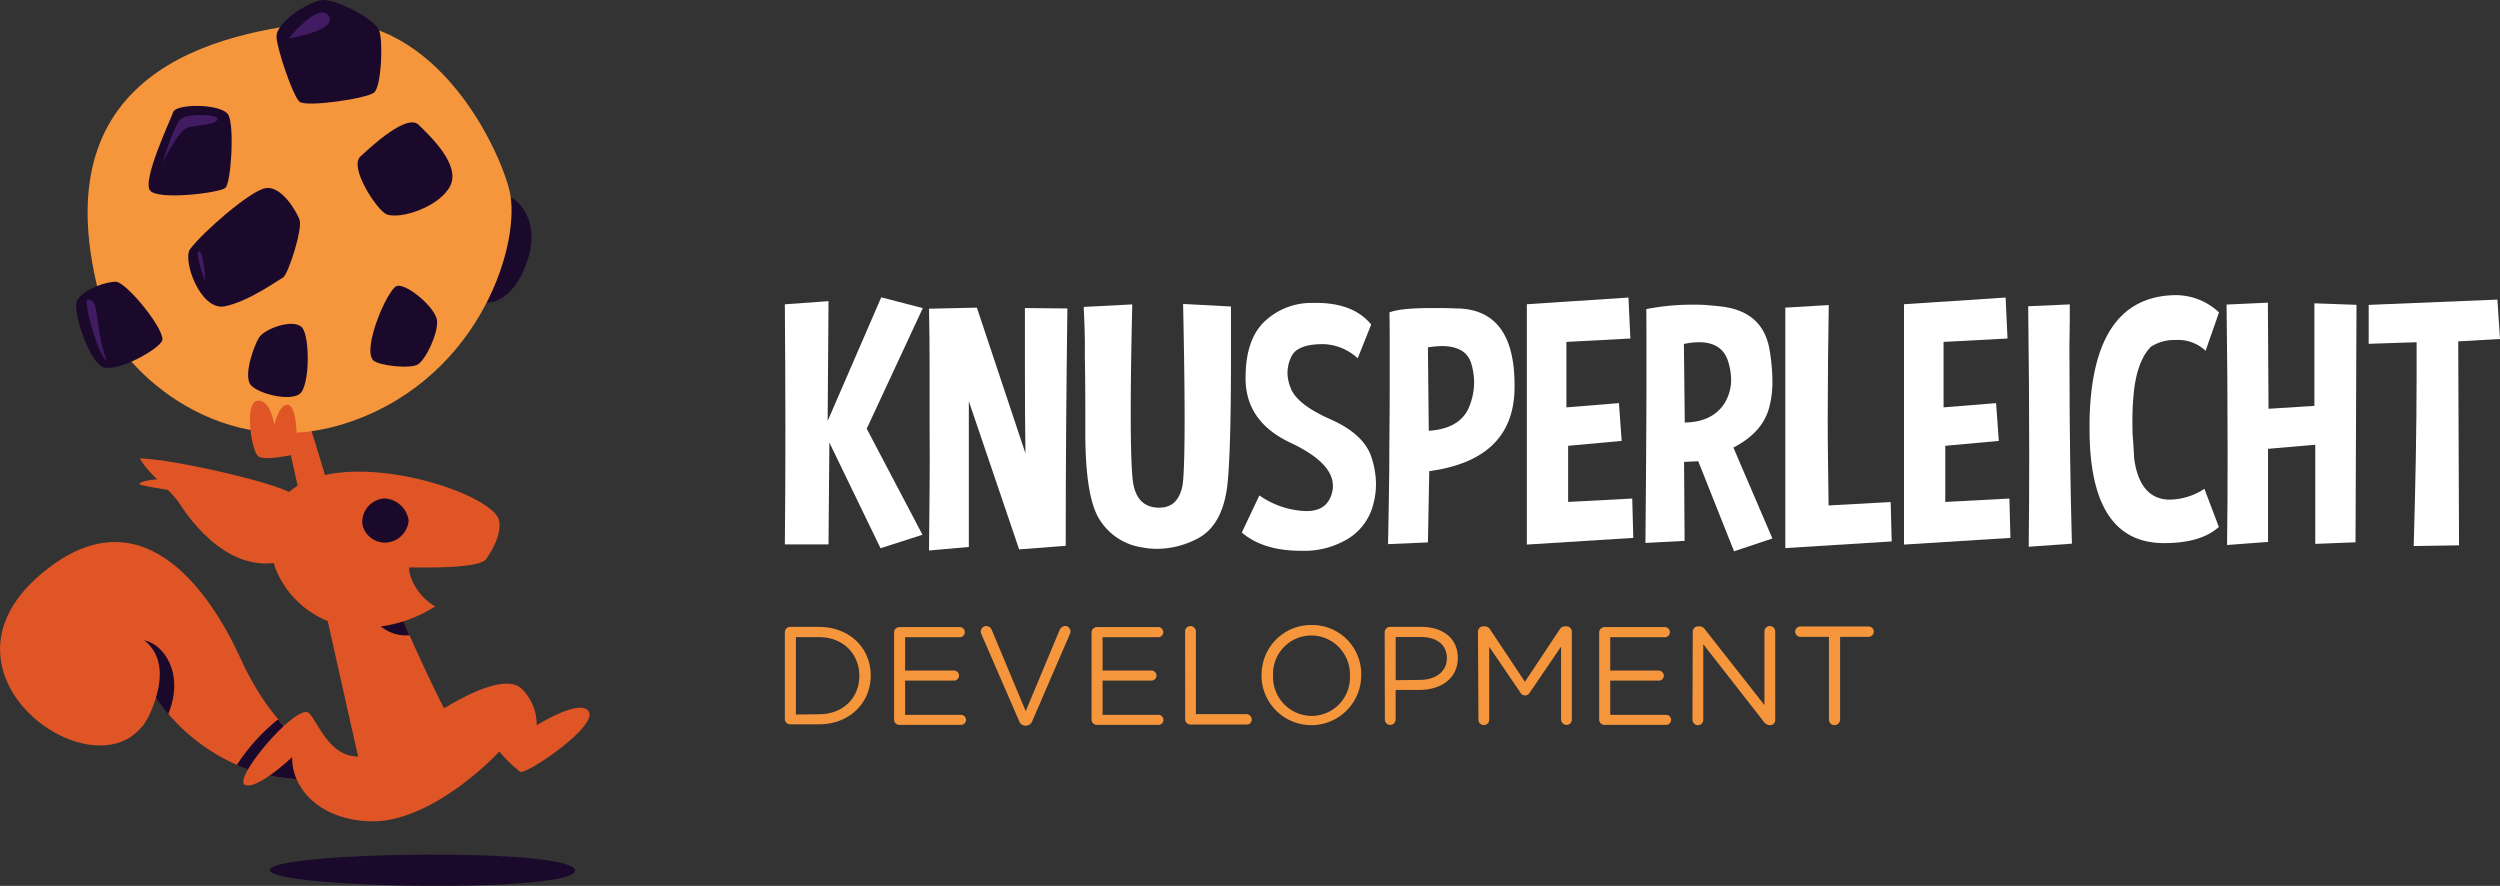<svg xmlns="http://www.w3.org/2000/svg" viewBox="0 0 463.21 164.14"><rect x="0" y="0" width="463.21" height="164.14" fill="#333333" stroke="none"/><defs><style>.cls-1{fill:#fff;}.cls-2{fill:#f5963d;}.cls-3{fill:#e05526;}.cls-4{fill:#1b092b;}.cls-5{fill:#421c63;}</style></defs><g id="Layer_2" data-name="Layer 2"><g id="Capa_1" data-name="Capa 1"><path class="cls-1" d="M153.51,55.8,153.35,78l9.93-22.91,7.7,2L160.59,79.43l10.33,19.65-7.77,2.5L153.67,82l-.16,18.87h-8.09q.11-10.33.1-21.49t-.1-23Z"/><path class="cls-1" d="M172.13,102q.06-5.85.11-11.5t0-11.31q0-5.66,0-11.12t-.11-10.87L181,57l9,27q-.11-7.8-.1-15.19c0-2,0-3.94,0-5.88s0-3.89,0-5.85l7.87.07q-.15,11-.23,21.89t-.08,22.09l-8.63.66-9.32-27.45,0,27Z"/><path class="cls-1" d="M200.79,56.87l9-.47q-.29,12.39-.28,20.28,0,10.93.53,13.27.88,4,4.52,4.11a.88.88,0,0,0,.26,0c2.27,0,3.69-1.31,4.26-4q.4-2.15.41-12.32,0-8.14-.28-21.42l8.87.47c0,1.71,0,3.36,0,5s0,3.13,0,4.63q0,17.4-.67,23.5-.92,7.65-5.78,10a16.25,16.25,0,0,1-7.23,1.77,14.49,14.49,0,0,1-2.85-.28,11.14,11.14,0,0,1-7.8-5.12q-2.66-4.11-2.66-16.18v-4q0-5.37-.09-10.17C201.05,62.86,200.94,59.8,200.79,56.87Z"/><path class="cls-1" d="M241.91,94.69a.54.54,0,0,0,.22,0q4.2,0,4.83-4.17V90q0-4.21-7.64-7.87-8.38-3.83-8.53-11.73a2.47,2.47,0,0,1,0-.47q0-7.48,4-10.8a12.54,12.54,0,0,1,8.31-3h.69a5.48,5.48,0,0,1,.7,0c4.31.12,7.51,1.47,9.57,4l-2.5,6.26a9.74,9.74,0,0,0-6.41-2.63q-4.8,0-5.88,2.31a6.89,6.89,0,0,0-.72,3,7.4,7.4,0,0,0,.57,2.75q1.07,3.06,7.33,5.84c4.17,1.84,6.73,4.19,7.67,7.08a16.16,16.16,0,0,1,.83,5,14.09,14.09,0,0,1-.45,3.48A10.52,10.52,0,0,1,250,99.68a15.65,15.65,0,0,1-8.94,2.37.6.6,0,0,1-.23,0Q234,102,230.09,98.67l3.25-6.88A15.81,15.81,0,0,0,241.91,94.69Z"/><path class="cls-1" d="M280.62,71.31v.38q0,13.45-15.8,15.61l-.25,13.2-7.39.32q.15-7.14.23-14.34c0-4.81.08-9.7.08-14.7q0-3.44,0-6.9c0-2.31,0-4.63-.05-7q2.08-.8,7.68-.8c.8,0,1.66,0,2.57,0l2.93.09Q280.61,57.79,280.62,71.31Zm-16.05-7,.16,15.51q5.86-.41,7.49-4.45a12.19,12.19,0,0,0,.91-4.52,12.7,12.7,0,0,0-.54-3.54q-1-3.19-5.49-3.19A18.78,18.78,0,0,0,264.57,64.36Z"/><path class="cls-1" d="M301.73,55.13l.35,7.59-11.85.63V75.48l9.73-.79.51,7-9.92.91V93l11.88-.63.19,7.29-19.72,1.24V78.64q0-11.06,0-22.27Z"/><path class="cls-1" d="M304.87,100.6q.12-12.22.17-23t0-20.33a44,44,0,0,1,8.34-.82c1,0,2,0,3,.09s2,.17,3.05.32q7.14,1.05,8.4,7.71a36.11,36.11,0,0,1,.57,6.07,17.85,17.85,0,0,1-.66,5.09c-.85,2.94-3,5.35-6.57,7.2l7.23,16.84-7.11,2.37-6.63-16.68-2.63.12.1,14.63ZM312,63.73l.16,14.56q5.06-.09,7.3-3.47a8.24,8.24,0,0,0,1.29-4.46,11.82,11.82,0,0,0-.57-3.44c-.75-2.34-2.55-3.51-5.37-3.51a12.61,12.61,0,0,0-1.33.08C313,63.54,312.54,63.62,312,63.73Z"/><path class="cls-1" d="M338.84,56.52q-.18,10.5-.19,20.23c0,3,0,5.81.05,8.61s.07,5.55.11,8.29l11.5-.63.19,7.3-19.71,1.23V79.27q0-11.05,0-22.27Z"/><path class="cls-1" d="M371.61,55.13l.35,7.59-11.85.63V75.48l9.73-.79.51,7-9.92.91V93l11.88-.63.19,7.29-19.72,1.24V78.64q0-11.06,0-22.27Z"/><path class="cls-1" d="M383.5,56.4c0,2,0,4.1-.05,6.16s0,4.15,0,6.26q0,7.74.11,15.67t.33,16.24l-8,.57q.09-8.19.09-17,0-13.18-.19-27.56Z"/><path class="cls-1" d="M401,100.63h-.12q-13.72-.06-13.72-21.13V77.82q.48-22.68,15.61-23.13h0a11.74,11.74,0,0,1,8.38,3.19L408.66,65a7.38,7.38,0,0,0-5.56-2,8,8,0,0,0-4.55,1.23q-2.37,2.37-3.1,7.68c-.1.88-.19,1.81-.25,2.77s-.1,2-.1,3.07,0,2.32.1,3.54.15,2.51.25,3.86q1.05,7.11,6.19,7.42a11.91,11.91,0,0,0,6.8-2l2.68,7.07Q407.78,100.63,401,100.63Z"/><path class="cls-1" d="M420.2,56.08l.12,19.66,8.5-.54,0-19,7.8.28-.18,44-7.46.29V82.4l-8.75.76v17.25l-7.59.57q.11-8.19.1-17,0-13.17-.19-27.55Z"/><path class="cls-1" d="M462.73,55.51l.48,7.3-7.74.44.15,37.79-8.4.13q.25-8.48.39-16.24t.15-15.1V66.6c0-1,0-2.11,0-3.19l-8.88.29V56.49Z"/><path class="cls-2" d="M145.42,117.15a1,1,0,0,1,1-1h5.28c5.7,0,9.63,3.91,9.63,9v0c0,5.1-3.93,9.06-9.63,9.06h-5.28a1,1,0,0,1-1-1Zm6.29,15.19c4.58,0,7.51-3.1,7.51-7.12v0c0-4-2.93-7.17-7.51-7.17h-4.24v14.34Z"/><path class="cls-2" d="M165.66,133.19v-16a1,1,0,0,1,1-1h11.26a.94.94,0,0,1,0,1.87H167.7v6.18h9.06a.94.94,0,0,1,.93.93.93.93,0,0,1-.93.94H167.7v6.34h10.36a.93.93,0,1,1,0,1.86H166.67A1,1,0,0,1,165.66,133.19Z"/><path class="cls-2" d="M188.82,133.58l-7-16.12a1,1,0,0,1-.1-.47,1.05,1.05,0,0,1,1-1,1.14,1.14,0,0,1,1.06.78l6.27,15,6.29-15.06a1.21,1.21,0,0,1,1-.73,1,1,0,0,1,1,1,1.1,1.1,0,0,1-.07.41l-7,16.2a1.25,1.25,0,0,1-1.19.86H190A1.23,1.23,0,0,1,188.82,133.58Z"/><path class="cls-2" d="M202.25,133.19v-16a1,1,0,0,1,1-1h11.25a.94.94,0,1,1,0,1.87H204.29v6.18h9.06a.94.94,0,0,1,.93.93.93.93,0,0,1-.93.94h-9.06v6.34h10.35a.93.93,0,1,1,0,1.86H203.26A1,1,0,0,1,202.25,133.19Z"/><path class="cls-2" d="M219.58,117a1,1,0,1,1,2,0v15.32H231a1,1,0,0,1,.93,1,.92.92,0,0,1-.93.93H220.59a1,1,0,0,1-1-1Z"/><path class="cls-2" d="M233.76,125.22v0A9.18,9.18,0,0,1,243,115.8a9.09,9.09,0,0,1,9.21,9.32v0a9.24,9.24,0,1,1-18.48,0Zm16.36,0v0a7.21,7.21,0,0,0-7.15-7.48,7.12,7.12,0,0,0-7.09,7.43v0a7.21,7.21,0,0,0,7.15,7.48A7.12,7.12,0,0,0,250.12,125.22Z"/><path class="cls-2" d="M256.56,117.15a1,1,0,0,1,1-1h5.77c4.09,0,6.78,2.18,6.78,5.75v0c0,3.91-3.26,5.93-7.12,5.93h-4.4v5.48a1,1,0,1,1-2,0Zm6.52,8.82c3,0,5-1.6,5-4v0c0-2.59-1.94-3.94-4.87-3.94H258.6v8Z"/><path class="cls-2" d="M273.84,117.05a1,1,0,0,1,1-1h.23a1.13,1.13,0,0,1,1,.54l6.47,9.73,6.47-9.73a1.1,1.1,0,0,1,1-.54h.23a1,1,0,0,1,1,1v16.27a1,1,0,0,1-1,1,1.05,1.05,0,0,1-1-1V119.81l-5.8,8.52a1,1,0,0,1-.85.52,1,1,0,0,1-.88-.52l-5.78-8.49v13.51a1,1,0,1,1-2,0Z"/><path class="cls-2" d="M296.3,133.19v-16a1,1,0,0,1,1-1h11.26a.94.94,0,0,1,0,1.87H298.35v6.18h9a1,1,0,0,1,.94.93.94.94,0,0,1-.94.94h-9v6.34H308.7a.93.93,0,1,1,0,1.86H297.31A1,1,0,0,1,296.3,133.19Z"/><path class="cls-2" d="M313.64,117.05a1,1,0,0,1,1-1h.28a1.26,1.26,0,0,1,1,.59l11,14V117a1,1,0,1,1,2,0v16.36a.92.92,0,0,1-.93,1h-.11a1.4,1.4,0,0,1-1.06-.62l-11.23-14.37v14a1,1,0,1,1-2,0Z"/><path class="cls-2" d="M338.87,118h-5.26a1,1,0,0,1-1-.93,1,1,0,0,1,1-1h12.58a1,1,0,0,1,1,1,1,1,0,0,1-1,.93h-5.25v15.32a1,1,0,1,1-2.07,0Z"/><path class="cls-3" d="M53.39,82.09s12.86,58,13.43,60,7.43.28,8-1.29S57.93,79.73,57.46,79.16s-4.07.4-4.07.4Z"/><path class="cls-4" d="M92.73,36.21c2-.66,7.48,3.49,5.21,11.35s-6.8,8.63-7.76,8.49"/><path class="cls-2" d="M20.07,60.25c2.52,7.65,20.84,26.34,45.09,17.81s31.64-33.72,29.18-43S79.75,1.9,58.53,4.17,5.1,15,20.07,60.25Z"/><path class="cls-4" d="M14.29,55.61c-1,1.65,2.18,11.47,4.83,12.41s10-3.12,10.9-4.83-6.64-11.08-8.62-11S15.62,53.53,14.29,55.61Z"/><path class="cls-4" d="M35.23,46.14c-1.49,2,1.89,11.56,6.44,10.61s9.66-4.76,10.7-5.27,3.72-9.13,3.14-10.74-3.42-6.44-6.36-5.87S37.5,43.11,35.23,46.14Z"/><path class="cls-4" d="M48,62.53c1.11-1.7,6.54-3.6,8-1.8S57.41,71.62,55.51,73s-7.5,0-9-1.61S47,64.14,48,62.53Z"/><path class="cls-4" d="M69.14,66.75C67.07,64.56,71.79,53.62,73.5,53s7.29,4,7.48,6.44-2.08,7.11-3.5,8.05S70.09,67.74,69.14,66.75Z"/><path class="cls-4" d="M71.6,39.7C69.9,39,64.59,31,66.77,29s8.62-8,10.8-5.87,7.77,7.39,5.87,11.27S74.16,40.74,71.6,39.7Z"/><path class="cls-4" d="M42.33,21.32c-1.12-2.14-9.66-2.18-10.23-.57s-5.87,12.79-4.26,14.59,12.88.38,13.92-.52S43.47,23.5,42.33,21.32Z"/><path class="cls-4" d="M51.23,6.83C51.12,4.11,57.3.2,59.76,0s9.71,3.53,10.49,5.65.4,10.36-.92,11.49S56.75,19.9,55.51,18.86,51.33,9.1,51.23,6.83Z"/><path class="cls-5" d="M60.94,3C59.25.09,53.48,7.12,53.48,7.12S62.56,5.67,60.94,3Z"/><path class="cls-5" d="M40.3,22c.08-.83-5.47-1-6.75,0s-3.47,8.25-3.47,8.25,2.9-6.11,4.79-6.64S40.19,23.2,40.3,22Z"/><path class="cls-5" d="M16.25,55.49c-1,0,2.08,10.87,3.48,11.26C17.35,60,18.62,55.47,16.25,55.49Z"/><path class="cls-5" d="M36.87,46.56c-.92,0,1.18,5.64,1.18,5.64S37.73,46.55,36.87,46.56Z"/><path class="cls-3" d="M64.11,141.24c-4.86.14-13.56-6.08-19.5-19.15S25.68,90.65,7.25,106.67C-14.86,125.89,20,149.1,27.67,132.38S17.81,114,12.53,119.52s12.78-2.85,13.32,3,13.82,25,36.47,21.43S64.11,141.24,64.11,141.24Z"/><path class="cls-4" d="M60.44,144.2l-.53-4a26.55,26.55,0,0,1-8.38-6.92,35.54,35.54,0,0,0-7.65,8.47A32.55,32.55,0,0,0,60.44,144.2Z"/><path class="cls-3" d="M62.32,111a2.78,2.78,0,0,0,.13.56C63.73,115.89,73.78,143,73.78,143s12.53-5.73,10.55-8.19-11.4-23.14-11.4-24.54Z"/><path class="cls-4" d="M75.88,117.7c-1.14-2.59-2.09-4.83-2.58-6.17l-4.55,2.28A7.27,7.27,0,0,0,75.88,117.7Z"/><path class="cls-3" d="M75.82,105.13c2.14,0,12.8.31,14.25-1.52,1.92-2.79,2.84-5.44,2.36-7.27-1.61-6.11-39-17.14-42.22,1-1.5,8.43,5,17.69,15,18.86a24.68,24.68,0,0,0,15.43-3.85C77.55,110.65,75.7,107.05,75.82,105.13Z"/><path class="cls-3" d="M54.89,92c-1.57-2.15-23-7-29-7.07,1.93,3.32,5.58,5.57,7.51,8.57s9.63,13.76,20,10.18S54.89,92,54.89,92Z"/><path class="cls-3" d="M30.81,88.84c-1.88-.25-5.35.43-4.93.86S34,91.2,34,91.2Z"/><path class="cls-4" d="M67.16,97.26a4.37,4.37,0,0,1,4.15-4.91,4.78,4.78,0,0,1,4.41,4.09,4.46,4.46,0,0,1-4.27,4.09A4.28,4.28,0,0,1,67.16,97.26Z"/><path class="cls-3" d="M109,131.7c-1.3-1.61-5.91.48-9.56,2.68a9.34,9.34,0,0,0-2.76-6.75c-5-4.71-22.84,9.41-24.76,10.61-9.75,6.11-12.54-4.07-14.68-6.11S43,144.35,45.39,145.42c1.73.79,6.27-2.81,8.75-5.16-.17,5.35,4.58,11.57,14.39,11.91,9.39.33,19.65-8.35,24-12.93A24.3,24.3,0,0,0,96.39,143C97.47,143.59,111.18,134.38,109,131.7Z"/><path class="cls-4" d="M50,161.24c-.32-3.43,56-4.28,56.55,0S50.31,164.67,50,161.24Z"/><path class="cls-4" d="M24.49,119v1.78a2.05,2.05,0,0,1,1.36,1.79c.19,2.1,2,5.89,5.32,9.73C35,123,28,116.92,24.49,119Z"/><path class="cls-3" d="M12.53,119.52C10,122.24,16.34,129,26.2,134.73a10.32,10.32,0,0,0,1.47-2.35C35.39,115.67,17.81,114,12.53,119.52Z"/><path class="cls-3" d="M58.14,83.33s-9.21,2.58-10.43,1.09-2.44-9.9,0-10.17,3.11,4.47,3.11,4.47,1-4.23,2.66-3.67S55,82,55,82l3.12.52Z"/></g></g></svg>